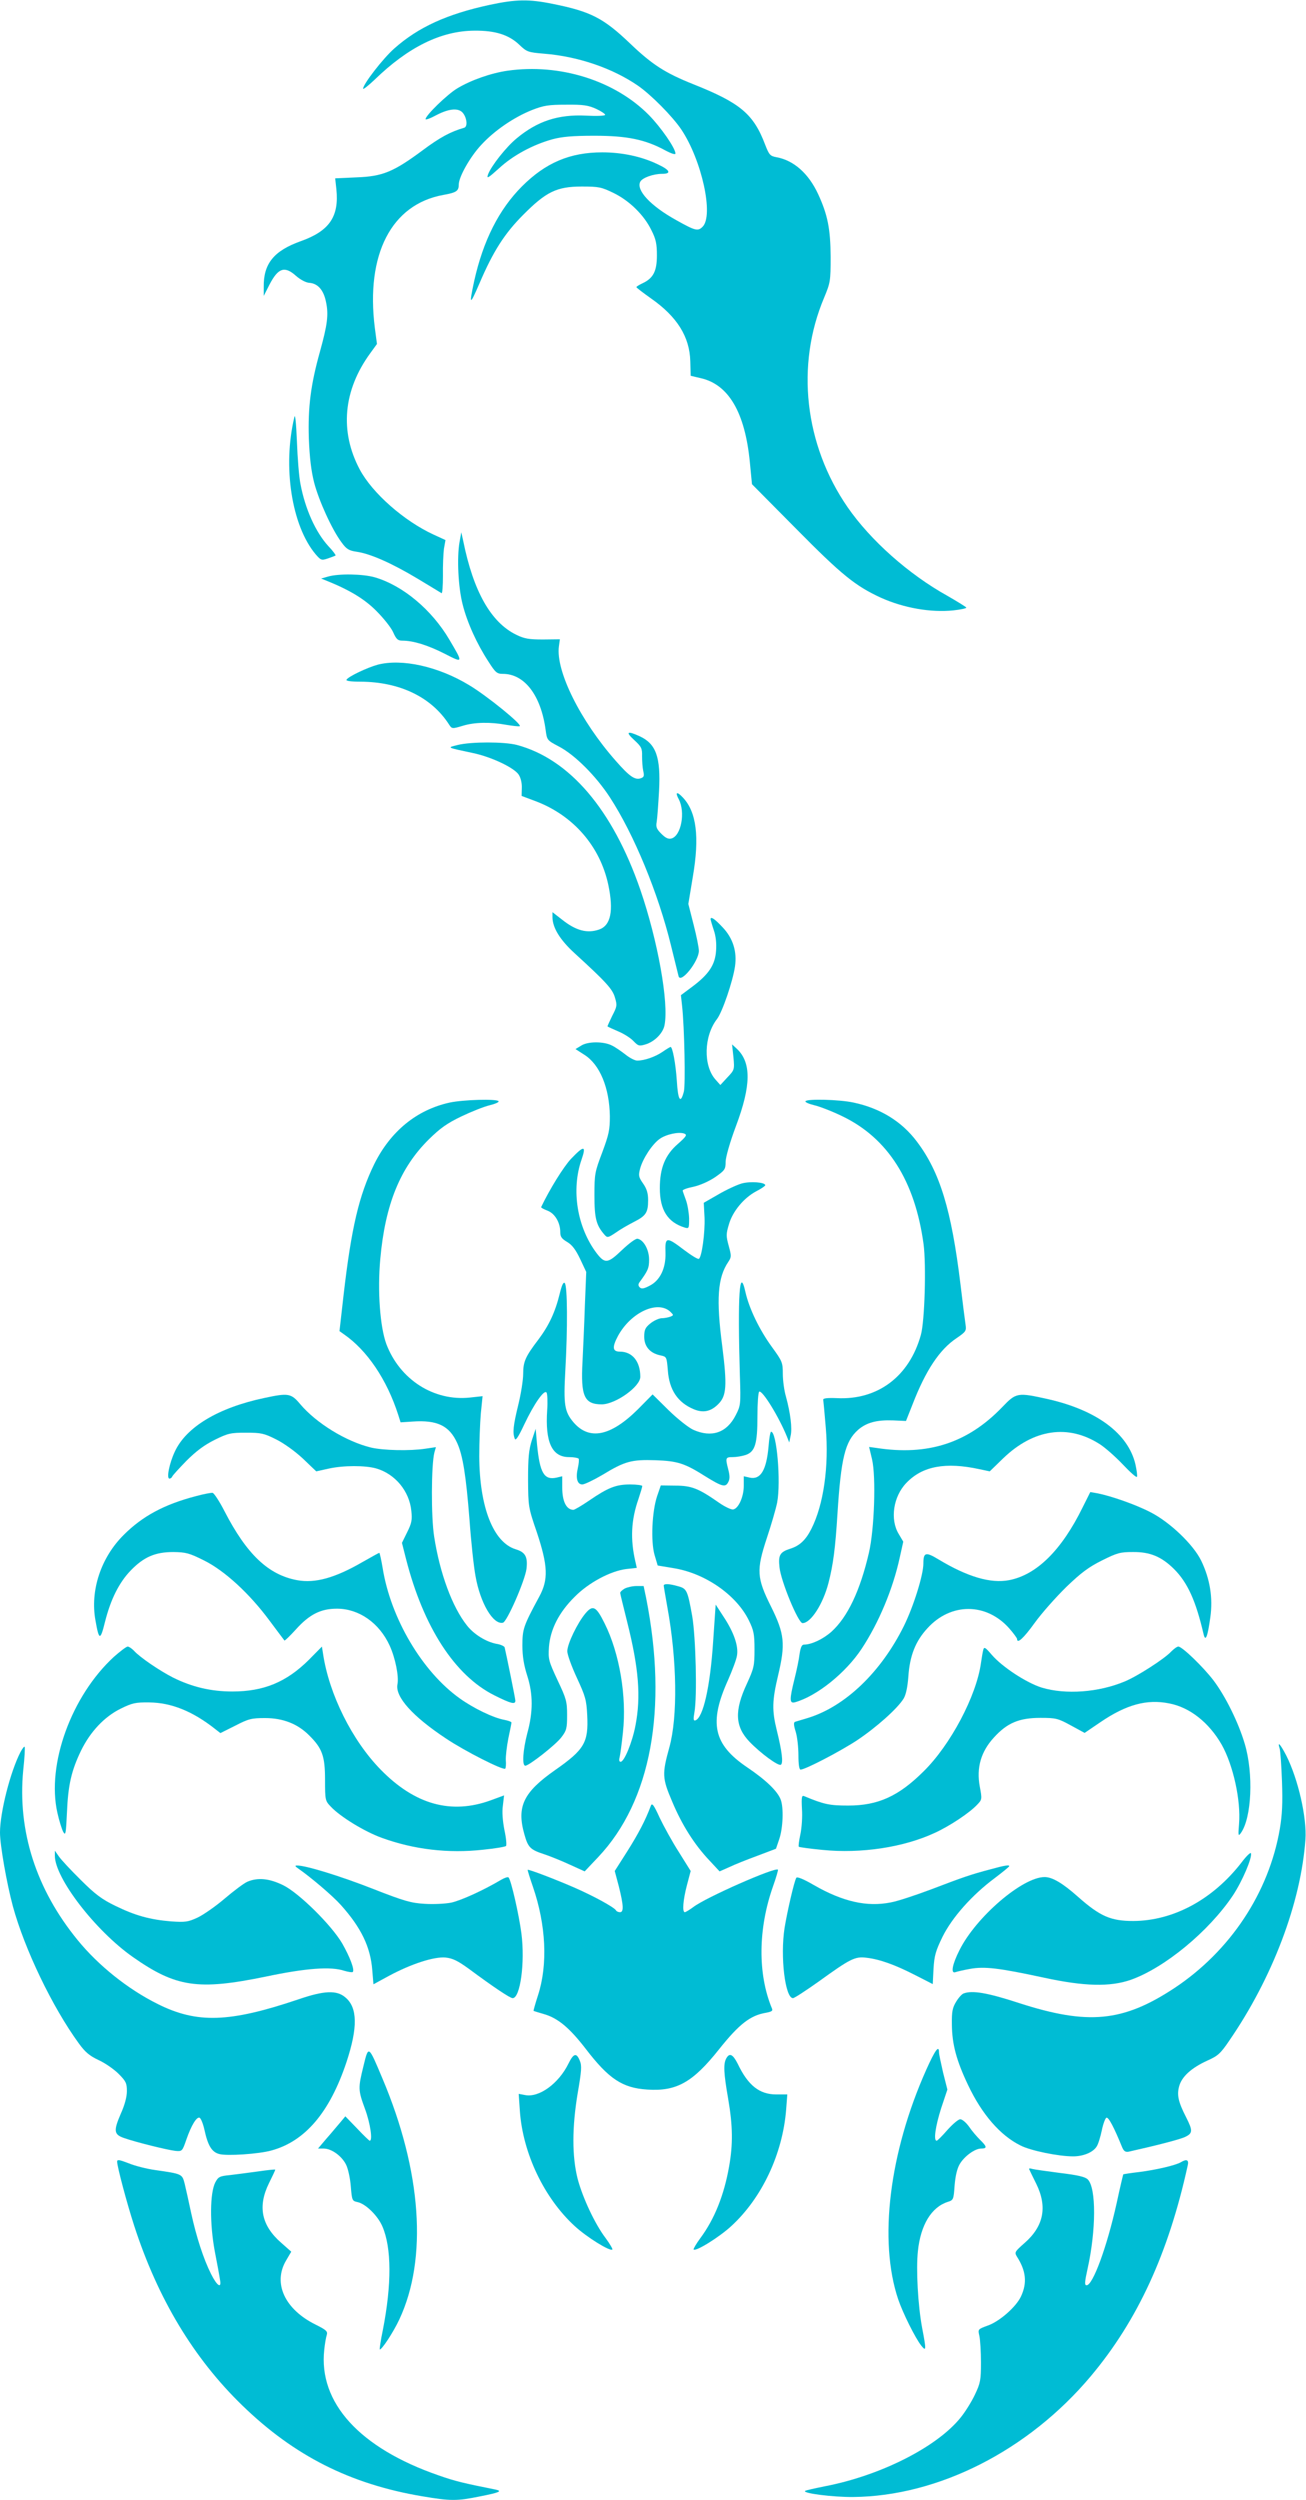 <?xml version="1.0" standalone="no"?>
<!DOCTYPE svg PUBLIC "-//W3C//DTD SVG 20010904//EN"
 "http://www.w3.org/TR/2001/REC-SVG-20010904/DTD/svg10.dtd">
<svg version="1.0" xmlns="http://www.w3.org/2000/svg"
 width="669pt" height="1280pt" viewBox="0 0 669 1280"
 preserveAspectRatio="xMidYMid meet">
<g transform="translate(0,1280) scale(0.1,-0.1)"
fill="#00bcd4" stroke="none">
<path d="M2508 12775 c-218 -47 -365 -114 -488 -223 -58 -51 -160 -183 -160
-206 0 -6 26 15 58 45 174 169 342 251 512 252 107 1 177 -21 231 -73 38 -36
44 -38 127 -45 174 -14 349 -74 479 -163 68 -47 177 -157 223 -225 105 -157
167 -440 109 -498 -24 -24 -37 -21 -135 34 -132 73 -207 154 -184 197 11 20
66 40 112 40 50 0 40 20 -25 50 -82 39 -181 60 -282 60 -165 0 -290 -53 -411
-174 -118 -118 -199 -278 -245 -485 -27 -126 -23 -128 27 -12 70 164 129 256
224 351 117 118 172 145 300 145 88 0 101 -3 163 -33 82 -40 157 -114 194
-191 23 -45 28 -70 28 -128 0 -81 -18 -117 -73 -143 -17 -8 -32 -17 -32 -20 0
-3 34 -29 75 -58 133 -93 198 -196 201 -322 l2 -74 51 -12 c143 -32 227 -175
252 -429 l11 -114 227 -229 c233 -236 303 -292 433 -352 118 -53 256 -77 372
-65 36 4 66 10 66 14 0 3 -44 30 -96 60 -200 111 -395 285 -512 454 -221 320
-267 727 -120 1074 31 75 33 83 33 208 -1 143 -15 215 -64 321 -49 106 -125
173 -213 189 -33 6 -38 12 -58 63 -60 159 -128 215 -369 311 -143 57 -210 100
-322 207 -138 132 -203 165 -397 204 -122 25 -189 24 -324 -5z"/>
<path d="M2600 12438 c-84 -12 -187 -48 -257 -90 -52 -31 -163 -139 -163 -158
0 -5 25 4 56 21 68 35 117 38 138 7 19 -27 21 -67 4 -72 -70 -20 -125 -50
-211 -114 -151 -112 -206 -135 -340 -140 l-110 -5 6 -55 c15 -141 -36 -215
-183 -267 -137 -49 -191 -115 -189 -235 l0 -45 29 57 c45 87 78 98 137 45 22
-19 50 -34 67 -35 44 -3 74 -37 86 -98 14 -65 7 -117 -31 -254 -47 -168 -62
-284 -57 -444 4 -100 12 -166 27 -226 24 -93 92 -242 140 -306 26 -36 38 -43
79 -49 69 -10 178 -58 310 -137 64 -39 120 -72 124 -75 4 -2 7 38 7 89 -1 51
2 113 5 138 l8 45 -61 28 c-152 70 -314 213 -378 333 -104 195 -85 406 54 596
l34 47 -11 83 c-47 376 85 632 351 680 67 12 79 20 79 53 0 39 58 142 115 203
68 74 168 142 261 179 59 23 84 27 174 27 87 1 113 -3 153 -21 26 -12 47 -26
47 -31 0 -5 -43 -7 -98 -4 -143 7 -249 -28 -355 -116 -54 -44 -131 -142 -147
-185 -8 -24 -1 -20 56 31 71 66 173 121 274 149 49 13 102 18 215 18 167 0
260 -19 363 -75 32 -17 52 -23 52 -16 0 27 -75 135 -136 197 -175 177 -457
265 -724 227z"/>
<path d="M1508 10665 c-61 -254 -14 -557 109 -703 27 -31 30 -32 63 -21 19 7
37 13 39 15 2 2 -14 24 -37 48 -65 71 -119 190 -143 319 -7 34 -15 132 -18
217 -4 96 -9 144 -13 125z"/>
<path d="M2354 10025 c-14 -80 -7 -231 16 -320 23 -92 73 -202 132 -292 36
-57 44 -63 74 -63 111 0 195 -110 219 -287 7 -52 7 -53 68 -85 81 -42 190
-151 261 -260 124 -190 248 -492 313 -758 20 -80 37 -151 39 -158 11 -40 104
77 104 130 0 16 -12 76 -27 134 l-27 106 23 139 c35 204 19 332 -51 406 -31
33 -41 28 -21 -9 35 -67 12 -188 -38 -201 -16 -4 -30 3 -51 24 -25 25 -29 35
-24 62 3 18 8 88 12 158 9 173 -15 241 -100 280 -64 29 -73 22 -27 -20 37 -34
41 -43 40 -82 0 -24 2 -58 6 -76 6 -26 4 -32 -14 -38 -29 -9 -57 10 -127 90
-181 205 -308 460 -291 586 l5 36 -87 -1 c-71 0 -95 4 -136 24 -130 63 -220
222 -272 480 l-10 45 -9 -50z"/>
<path d="M1680 9848 l-35 -10 25 -10 c120 -48 198 -95 259 -157 36 -36 75 -85
85 -108 16 -36 24 -43 47 -43 56 0 130 -23 215 -66 98 -50 98 -51 26 71 -90
153 -238 277 -381 319 -61 18 -187 20 -241 4z"/>
<path d="M1935 9397 c-54 -15 -150 -60 -160 -77 -4 -6 21 -10 72 -10 201 -1
363 -79 453 -219 15 -23 16 -23 70 -7 62 19 142 20 224 5 31 -5 62 -9 68 -7
17 6 -169 157 -260 211 -157 95 -343 136 -467 104z"/>
<path d="M2345 8986 c-56 -14 -60 -12 76 -41 96 -20 212 -75 236 -111 11 -17
17 -44 16 -68 l-1 -41 72 -27 c193 -73 330 -231 372 -428 28 -133 13 -208 -47
-229 -61 -21 -118 -6 -189 50 l-50 39 0 -27 c1 -53 38 -114 112 -182 162 -148
196 -185 208 -228 12 -40 11 -46 -14 -94 -14 -29 -25 -53 -24 -54 2 -2 26 -13
54 -25 29 -12 64 -34 79 -50 24 -25 29 -27 62 -17 46 14 89 57 97 98 23 115
-35 435 -124 694 -142 411 -363 669 -632 741 -65 17 -234 17 -303 0z"/>
<path d="M3640 8094 c0 -3 7 -28 16 -55 11 -31 15 -70 12 -107 -5 -72 -37
-120 -121 -183 l-59 -44 6 -55 c12 -109 18 -406 9 -439 -17 -65 -30 -45 -36
56 -6 89 -22 173 -32 173 -2 0 -21 -11 -41 -25 -38 -26 -93 -45 -130 -45 -12
0 -39 14 -60 31 -22 17 -52 38 -69 46 -42 22 -125 22 -159 -1 l-28 -17 45 -29
c80 -50 129 -170 131 -315 0 -70 -5 -93 -39 -185 -38 -100 -40 -110 -40 -220
0 -118 9 -153 52 -202 14 -16 18 -15 57 11 22 16 64 40 93 55 62 31 73 48 73
112 0 35 -7 58 -26 85 -23 33 -24 41 -15 76 14 52 62 125 100 152 34 24 99 38
127 27 15 -6 9 -15 -33 -52 -66 -57 -93 -124 -93 -227 0 -112 40 -175 128
-202 21 -6 22 -4 22 47 -1 29 -8 71 -16 93 -8 22 -16 44 -17 49 -1 5 24 14 55
20 35 8 78 27 111 49 50 35 54 40 54 80 1 25 22 99 53 182 78 207 79 325 5
395 l-25 23 7 -65 c6 -65 5 -66 -31 -104 l-36 -39 -25 28 c-63 71 -60 222 8
310 27 35 81 193 92 269 11 76 -10 144 -63 200 -40 43 -62 58 -62 42z"/>
<path d="M2303 7155 c-168 -37 -302 -146 -386 -315 -78 -160 -117 -325 -157
-670 l-21 -185 21 -15 c120 -82 222 -233 280 -414 l12 -38 61 4 c126 9 189
-21 229 -110 29 -64 45 -165 63 -392 8 -113 22 -243 31 -290 24 -137 90 -249
140 -238 21 4 113 215 121 276 7 62 -6 85 -55 100 -115 35 -186 216 -187 477
0 72 4 170 8 218 l9 89 -64 -7 c-186 -20 -360 92 -429 274 -32 87 -46 271 -31
435 25 280 102 468 249 613 58 57 93 82 166 117 50 24 115 50 144 57 29 7 50
16 47 21 -8 13 -182 8 -251 -7z"/>
<path d="M4126 7162 c-3 -5 18 -14 47 -21 29 -7 93 -32 142 -56 233 -112 372
-331 416 -655 14 -106 6 -395 -14 -465 -59 -212 -221 -334 -431 -323 -49 2
-70 -1 -69 -8 1 -6 7 -70 13 -142 17 -199 -11 -396 -74 -520 -29 -57 -60 -86
-108 -101 -53 -17 -62 -33 -55 -95 7 -71 96 -286 118 -286 42 0 105 97 133
206 24 93 35 177 46 354 18 285 39 371 106 430 43 37 95 51 179 48 l66 -3 34
86 c67 173 138 280 225 338 48 33 51 37 46 70 -3 20 -15 113 -26 206 -46 379
-105 574 -223 730 -78 104 -188 171 -324 200 -73 16 -239 20 -247 7z"/>
<path d="M2925 6867 c-39 -42 -109 -155 -153 -247 -1 -3 13 -11 32 -18 38 -14
66 -61 66 -110 0 -24 7 -34 36 -51 25 -15 43 -39 66 -87 l31 -66 -7 -172 c-3
-94 -9 -223 -12 -286 -10 -179 9 -220 99 -220 71 1 197 91 197 141 0 79 -41
129 -105 129 -38 0 -40 23 -9 81 67 122 206 185 270 121 15 -15 15 -16 -2 -23
-11 -4 -31 -8 -46 -8 -14 -1 -40 -13 -57 -27 -26 -21 -31 -33 -31 -68 0 -50
30 -84 82 -95 33 -7 33 -7 39 -77 7 -100 51 -165 133 -199 48 -20 87 -12 125
26 43 42 46 95 21 295 -32 243 -24 353 31 434 16 24 16 30 2 81 -14 51 -14 61
1 111 19 66 76 135 140 169 25 13 46 27 46 31 0 15 -76 21 -120 9 -25 -7 -79
-32 -120 -56 l-75 -43 4 -76 c3 -77 -14 -202 -29 -211 -5 -3 -38 17 -75 45
-92 70 -99 69 -96 -15 2 -79 -28 -141 -82 -168 -29 -15 -41 -17 -50 -8 -8 8
-8 16 -2 25 44 60 50 73 50 117 0 51 -28 101 -59 107 -9 2 -43 -23 -80 -58
-72 -69 -87 -71 -129 -17 -101 133 -132 325 -78 480 25 73 13 74 -54 4z"/>
<path d="M2867 6176 c-23 -94 -55 -162 -109 -234 -67 -88 -78 -113 -78 -176 0
-30 -11 -101 -25 -158 -26 -106 -30 -144 -18 -174 4 -12 18 8 48 72 51 108
104 183 115 164 4 -7 6 -47 3 -89 -11 -164 24 -241 112 -241 24 0 46 -4 49 -8
3 -4 1 -26 -4 -48 -12 -52 -3 -84 23 -84 11 0 57 22 103 49 115 70 149 79 272
75 114 -4 150 -16 256 -83 84 -52 102 -57 116 -30 9 16 9 32 1 64 -16 62 -15
65 23 65 18 0 48 5 66 11 48 17 60 56 60 198 0 66 4 122 9 126 16 9 100 -127
142 -230 l12 -30 7 34 c9 37 -1 117 -24 201 -9 30 -16 83 -16 116 0 59 -3 65
-56 138 -64 88 -116 196 -135 279 -31 141 -41 -14 -29 -423 5 -151 4 -156 -21
-205 -46 -91 -124 -117 -218 -75 -24 11 -81 56 -126 100 l-82 81 -75 -76
c-140 -139 -250 -161 -331 -66 -45 54 -51 89 -41 266 12 212 11 432 -3 446 -7
7 -15 -10 -26 -55z"/>
<path d="M1355 5643 c-237 -50 -402 -149 -460 -276 -28 -60 -43 -137 -27 -137
6 0 12 5 14 10 2 6 35 42 73 81 50 50 92 81 144 107 69 34 82 37 161 37 77 0
92 -3 154 -34 40 -20 96 -60 137 -98 l69 -66 63 14 c76 17 188 17 244 1 97
-28 170 -116 180 -217 5 -46 2 -63 -21 -109 l-27 -55 21 -83 c89 -348 250
-597 453 -698 84 -42 107 -48 107 -27 0 10 -46 236 -55 273 -2 6 -21 15 -42
18 -53 10 -116 49 -151 94 -75 94 -139 267 -168 455 -16 100 -15 365 1 430 l8
28 -54 -8 c-79 -12 -216 -9 -279 6 -127 31 -279 124 -362 222 -47 56 -61 58
-183 32z"/>
<path d="M5134 5596 c-177 -184 -381 -250 -645 -209 l-37 5 15 -63 c21 -89 12
-360 -16 -479 -45 -194 -109 -329 -192 -404 -43 -38 -102 -66 -141 -66 -11 0
-17 -15 -22 -47 -3 -27 -15 -84 -26 -128 -27 -109 -26 -128 3 -120 112 32 259
150 341 274 87 132 160 305 195 467 l18 81 -23 39 c-46 75 -28 193 39 262 82
86 201 108 375 70 l52 -11 69 67 c156 150 333 176 495 72 28 -18 81 -65 118
-104 37 -39 69 -68 72 -63 3 4 -1 33 -8 65 -37 156 -196 275 -444 332 -161 36
-166 35 -238 -40z"/>
<path d="M2724 5425 c-15 -48 -19 -88 -19 -200 1 -138 1 -142 45 -270 57 -172
60 -242 12 -330 -81 -150 -86 -165 -86 -250 0 -56 8 -102 25 -155 30 -94 30
-185 0 -294 -22 -85 -28 -166 -10 -166 19 0 157 108 185 146 26 34 29 45 29
113 0 70 -4 84 -49 179 -46 99 -48 107 -44 170 7 90 51 177 132 257 72 73 184
132 264 142 l54 6 -7 31 c-27 115 -22 214 15 320 11 33 20 63 20 68 0 4 -28 8
-62 8 -73 0 -113 -16 -211 -83 -38 -26 -74 -47 -80 -47 -36 1 -57 43 -57 115
l0 57 -29 -7 c-64 -14 -86 24 -100 170 l-7 80 -20 -60z"/>
<path d="M3937 5395 c-11 -123 -41 -172 -97 -160 l-30 7 0 -49 c0 -56 -27
-116 -54 -121 -10 -2 -44 14 -75 36 -102 71 -138 86 -221 86 l-75 1 -19 -55
c-26 -78 -33 -231 -13 -301 l16 -54 78 -13 c163 -25 325 -137 389 -268 25 -51
29 -70 29 -149 0 -84 -3 -96 -39 -175 -65 -139 -61 -220 14 -298 57 -59 147
-125 160 -117 13 8 6 68 -21 177 -25 101 -24 151 7 281 38 160 33 212 -36 351
-74 148 -76 187 -22 351 22 66 46 148 53 182 20 107 -2 363 -31 363 -4 0 -10
-34 -13 -75z"/>
<path d="M1003 5140 c-161 -42 -273 -102 -369 -198 -117 -116 -173 -285 -145
-438 18 -104 25 -105 49 -7 29 115 72 201 132 263 67 69 125 94 218 94 64 -1
81 -5 157 -43 105 -52 233 -169 337 -310 40 -53 73 -98 75 -100 2 -2 28 23 58
56 70 78 128 107 211 107 113 0 217 -73 270 -189 29 -63 48 -158 40 -198 -13
-64 78 -165 249 -278 97 -65 293 -164 303 -154 3 3 5 23 3 43 -1 21 5 71 13
112 9 41 16 78 16 81 0 4 -17 10 -37 14 -56 10 -157 59 -227 109 -193 137
-355 411 -396 669 -7 42 -15 77 -17 77 -2 0 -40 -21 -84 -46 -143 -83 -245
-111 -337 -94 -147 27 -258 132 -372 353 -26 51 -54 93 -61 94 -8 1 -46 -6
-86 -17z"/>
<path d="M5546 5083 c-108 -220 -236 -346 -377 -373 -95 -18 -213 17 -361 106
-66 40 -78 37 -78 -21 0 -59 -51 -221 -100 -320 -117 -236 -300 -411 -490
-470 -30 -9 -60 -18 -67 -20 -8 -3 -8 -16 3 -51 8 -26 14 -80 14 -121 0 -46 4
-73 11 -73 23 0 199 91 289 150 99 66 208 163 239 214 12 20 20 59 24 111 7
107 36 182 98 249 120 132 302 131 419 -1 22 -25 40 -50 40 -54 0 -27 33 3 90
82 36 50 109 132 162 184 77 74 115 102 183 136 78 39 94 43 158 43 89 1 147
-24 211 -87 70 -70 112 -164 151 -332 10 -44 21 -16 35 85 14 100 -2 197 -47
290 -40 82 -159 196 -258 247 -77 40 -203 84 -275 98 l-35 6 -39 -78z"/>
<path d="M3400 4682 c0 -5 9 -55 19 -113 49 -268 53 -558 10 -714 -38 -137
-37 -159 14 -278 50 -120 115 -222 191 -302 l52 -56 50 22 c27 13 92 39 144
58 l95 36 17 50 c19 57 23 160 7 202 -16 42 -74 99 -172 165 -173 117 -197
227 -97 448 21 48 42 103 45 123 9 48 -15 119 -68 199 l-41 63 -13 -190 c-15
-230 -51 -390 -91 -403 -10 -3 -11 6 -5 40 15 81 7 386 -11 493 -24 134 -28
142 -73 154 -45 13 -73 14 -73 3z"/>
<path d="M3200 4667 c-14 -8 -24 -18 -23 -23 0 -5 17 -72 36 -149 59 -236 71
-381 42 -530 -16 -84 -57 -185 -76 -185 -7 0 -9 9 -5 23 3 12 11 70 17 128 20
182 -17 404 -94 558 -43 87 -60 96 -98 51 -41 -49 -93 -156 -93 -194 0 -17 22
-78 49 -136 44 -95 49 -113 53 -191 7 -140 -14 -176 -164 -281 -163 -114 -198
-187 -158 -329 19 -68 30 -79 104 -103 30 -10 89 -34 130 -53 l75 -34 70 74
c270 286 357 758 245 1325 l-13 62 -36 0 c-20 0 -47 -6 -61 -13z"/>
<path d="M584 4318 c-218 -200 -346 -551 -290 -799 9 -41 23 -85 30 -98 12
-21 14 -9 19 100 6 142 23 214 72 316 48 98 120 174 203 215 59 29 76 33 147
32 112 -1 222 -45 337 -136 l27 -21 76 38 c68 35 83 39 153 39 92 0 167 -30
225 -88 68 -67 82 -107 82 -228 0 -105 1 -108 30 -138 49 -52 172 -127 260
-159 165 -60 342 -81 520 -61 61 6 113 15 117 19 4 4 1 40 -8 81 -9 47 -13 93
-8 126 l6 52 -68 -25 c-203 -74 -389 -22 -564 157 -146 149 -264 385 -295 592
l-6 38 -67 -68 c-115 -114 -231 -162 -392 -162 -109 0 -206 23 -303 71 -69 35
-172 105 -201 138 -11 11 -25 21 -32 21 -7 0 -38 -24 -70 -52z"/>
<path d="M5037 4354 c-3 -10 -8 -41 -12 -68 -23 -168 -156 -420 -295 -556
-127 -126 -232 -174 -385 -174 -96 0 -124 6 -225 48 -13 6 -15 -4 -12 -65 3
-39 -1 -97 -8 -130 -7 -33 -11 -61 -8 -64 2 -2 57 -10 121 -16 197 -20 416 13
575 87 77 35 181 104 220 147 22 23 23 27 11 90 -18 97 6 179 72 251 68 75
129 101 239 101 80 0 90 -3 156 -39 l70 -38 81 55 c132 90 238 119 352 96 106
-20 204 -98 269 -211 59 -105 99 -285 89 -406 -5 -60 -4 -65 9 -47 56 77 66
305 20 458 -32 108 -98 242 -160 324 -52 68 -160 173 -180 173 -7 0 -23 -12
-37 -26 -33 -36 -173 -126 -236 -152 -135 -57 -305 -69 -427 -32 -79 25 -201
105 -255 167 -33 39 -40 43 -44 27z"/>
<path d="M6555 3848 c4 -13 9 -89 12 -169 4 -110 1 -170 -11 -242 -56 -327
-254 -626 -541 -816 -263 -173 -442 -190 -795 -76 -162 53 -240 66 -284 49 -9
-3 -26 -22 -38 -42 -19 -31 -23 -51 -22 -117 1 -101 23 -184 83 -310 71 -150
165 -258 268 -309 52 -27 195 -56 270 -56 53 0 103 21 121 51 8 12 19 49 26
82 7 34 18 63 24 65 11 3 39 -50 80 -151 9 -21 17 -26 34 -23 147 33 259 62
288 75 40 19 41 32 6 101 -40 78 -48 114 -36 158 13 50 63 95 144 132 54 24
68 36 112 101 222 322 368 707 391 1031 8 111 -37 309 -98 430 -30 58 -47 77
-34 36z"/>
<path d="M105 3830 c-52 -100 -105 -309 -105 -412 0 -65 34 -258 66 -378 60
-219 201 -514 338 -702 32 -44 54 -63 101 -85 33 -15 79 -47 102 -70 38 -38
43 -48 43 -89 0 -29 -11 -71 -31 -115 -38 -88 -36 -107 16 -125 59 -21 225
-62 264 -66 34 -3 35 -2 56 59 25 72 52 116 67 111 7 -3 18 -30 25 -61 18 -83
38 -115 76 -125 38 -11 203 0 267 18 173 47 299 195 385 453 58 176 57 279 -6
331 -44 38 -109 35 -240 -10 -353 -119 -519 -125 -721 -24 -153 76 -304 197
-410 327 -213 260 -309 559 -279 870 7 64 10 118 7 120 -2 3 -12 -10 -21 -27z"/>
<path d="M3334 3555 c-28 -75 -64 -143 -120 -232 l-65 -102 21 -79 c24 -96 26
-132 6 -132 -8 0 -18 4 -21 10 -10 16 -116 74 -215 117 -99 43 -233 94 -237
90 -1 -2 11 -41 27 -87 67 -195 77 -398 26 -555 -14 -43 -24 -80 -23 -80 1 -1
27 -9 58 -18 69 -21 128 -71 209 -176 118 -154 188 -201 316 -209 150 -10 233
37 368 207 102 128 160 173 239 186 31 6 37 10 31 23 -73 176 -71 407 6 625
16 45 27 83 25 85 -14 14 -371 -143 -434 -192 -19 -14 -39 -26 -43 -26 -14 0
-9 63 11 139 l19 72 -60 96 c-34 53 -78 133 -99 177 -30 66 -39 77 -45 61z"/>
<path d="M281 3300 c-1 -114 207 -384 399 -519 221 -155 334 -172 680 -101
208 44 336 53 404 30 21 -6 40 -9 43 -6 11 10 -15 78 -54 146 -55 94 -221 258
-302 298 -71 35 -130 41 -184 18 -18 -8 -70 -47 -117 -87 -47 -40 -109 -83
-139 -97 -48 -22 -62 -24 -135 -19 -108 9 -184 30 -286 80 -68 33 -103 59
-176 132 -50 49 -101 104 -112 120 l-21 30 0 -25z"/>
<path d="M6360 3265 c-147 -190 -349 -299 -555 -300 -115 0 -170 24 -283 124
-80 71 -132 101 -171 101 -113 0 -351 -204 -436 -374 -37 -73 -46 -122 -21
-113 8 3 42 11 76 17 73 13 145 5 377 -45 207 -45 340 -48 446 -11 174 62 399
248 522 431 49 74 100 194 93 217 -2 6 -24 -15 -48 -47z"/>
<path d="M1530 3232 c63 -44 173 -137 216 -185 104 -116 152 -215 161 -334 l6
-72 81 44 c114 61 229 98 288 93 37 -4 62 -16 120 -58 128 -95 211 -150 224
-150 39 0 64 181 45 331 -12 93 -53 275 -66 287 -3 4 -21 -2 -38 -12 -87 -52
-205 -106 -256 -117 -31 -6 -92 -9 -136 -6 -69 4 -105 14 -263 76 -168 66
-350 122 -391 120 -12 0 -10 -4 9 -17z"/>
<path d="M5075 3230 c-103 -27 -145 -42 -305 -103 -80 -30 -173 -61 -208 -67
-122 -24 -245 4 -393 89 -55 32 -86 44 -90 37 -11 -18 -47 -176 -60 -256 -23
-148 3 -360 43 -360 7 0 67 39 133 86 162 117 185 128 243 121 69 -8 146 -36
248 -88 l92 -47 4 79 c4 67 11 91 46 163 49 99 151 214 268 301 41 31 74 58
74 61 0 7 -23 4 -95 -16z"/>
<path d="M1862 2223 c-28 -114 -28 -123 8 -221 27 -73 40 -162 24 -162 -3 0
-32 28 -65 63 l-60 62 -25 -30 c-14 -16 -45 -54 -70 -82 l-45 -53 29 0 c40 0
93 -38 115 -83 10 -20 21 -70 24 -111 6 -72 7 -74 34 -80 41 -8 104 -69 128
-125 47 -110 48 -295 2 -531 -11 -52 -17 -97 -16 -98 7 -8 70 87 101 154 145
310 114 758 -87 1233 -72 171 -71 171 -97 64z"/>
<path d="M4745 2204 c-190 -425 -245 -876 -144 -1176 23 -68 87 -198 119 -238
25 -31 25 -20 4 90 -22 117 -32 302 -22 395 14 134 69 225 153 252 29 9 30 12
35 84 4 49 13 87 26 109 24 41 78 80 110 80 32 0 30 10 -6 45 -16 16 -42 46
-56 67 -15 21 -35 38 -45 38 -10 0 -39 -25 -66 -55 -26 -30 -51 -55 -55 -55
-17 0 -6 75 23 166 l32 96 -22 87 c-11 48 -21 95 -21 104 0 39 -20 11 -65 -89z"/>
<path d="M2912 2235 c-50 -102 -151 -176 -223 -161 l-32 6 6 -87 c15 -217 124
-446 281 -590 62 -57 181 -131 193 -120 2 3 -13 29 -35 59 -54 71 -117 205
-143 303 -29 114 -29 263 0 437 20 116 22 142 11 168 -17 42 -32 38 -58 -15z"/>
<path d="M3720 2261 c-15 -28 -13 -74 10 -206 24 -139 25 -233 5 -346 -26
-148 -75 -270 -147 -367 -22 -30 -37 -56 -35 -59 12 -11 131 63 193 120 157
144 263 369 281 596 l6 78 -56 0 c-87 0 -145 46 -198 157 -25 49 -42 58 -59
27z"/>
<path d="M600 1733 c0 -25 50 -213 87 -327 121 -374 305 -680 555 -922 266
-258 553 -402 919 -464 148 -25 179 -25 297 -1 101 20 117 27 81 35 -161 32
-208 43 -293 73 -404 140 -615 372 -585 643 3 30 9 64 13 76 5 18 -2 25 -56
52 -159 78 -221 212 -153 328 l27 46 -51 45 c-102 89 -122 186 -63 306 18 36
32 66 32 69 0 2 -39 -2 -87 -9 -49 -7 -114 -15 -146 -19 -52 -5 -59 -9 -74
-37 -28 -54 -29 -211 -3 -352 13 -66 25 -132 27 -147 9 -47 -15 -32 -46 30
-39 78 -75 189 -102 313 -12 57 -27 124 -33 149 -13 50 -12 50 -151 70 -44 6
-106 22 -137 35 -47 18 -58 20 -58 8z"/>
<path d="M6049 1730 c-27 -16 -127 -39 -212 -50 -44 -5 -81 -11 -83 -12 -1 -2
-17 -68 -34 -148 -50 -225 -122 -420 -154 -420 -11 0 -10 16 5 84 44 197 45
415 1 458 -13 13 -50 22 -142 33 -69 9 -133 18 -144 21 -10 4 -17 2 -14 -2 2
-5 18 -38 36 -74 58 -118 39 -217 -59 -303 -51 -45 -53 -48 -40 -70 47 -73 53
-134 22 -202 -24 -54 -111 -131 -173 -152 -49 -18 -49 -18 -41 -53 4 -19 8
-80 8 -135 0 -91 -3 -106 -31 -165 -17 -36 -50 -89 -73 -117 -121 -151 -410
-297 -695 -352 -54 -11 -100 -21 -102 -24 -13 -12 143 -32 246 -31 437 4 898
238 1218 619 239 285 397 627 496 1078 7 29 -5 35 -35 17z"/>
</g>
</svg>
